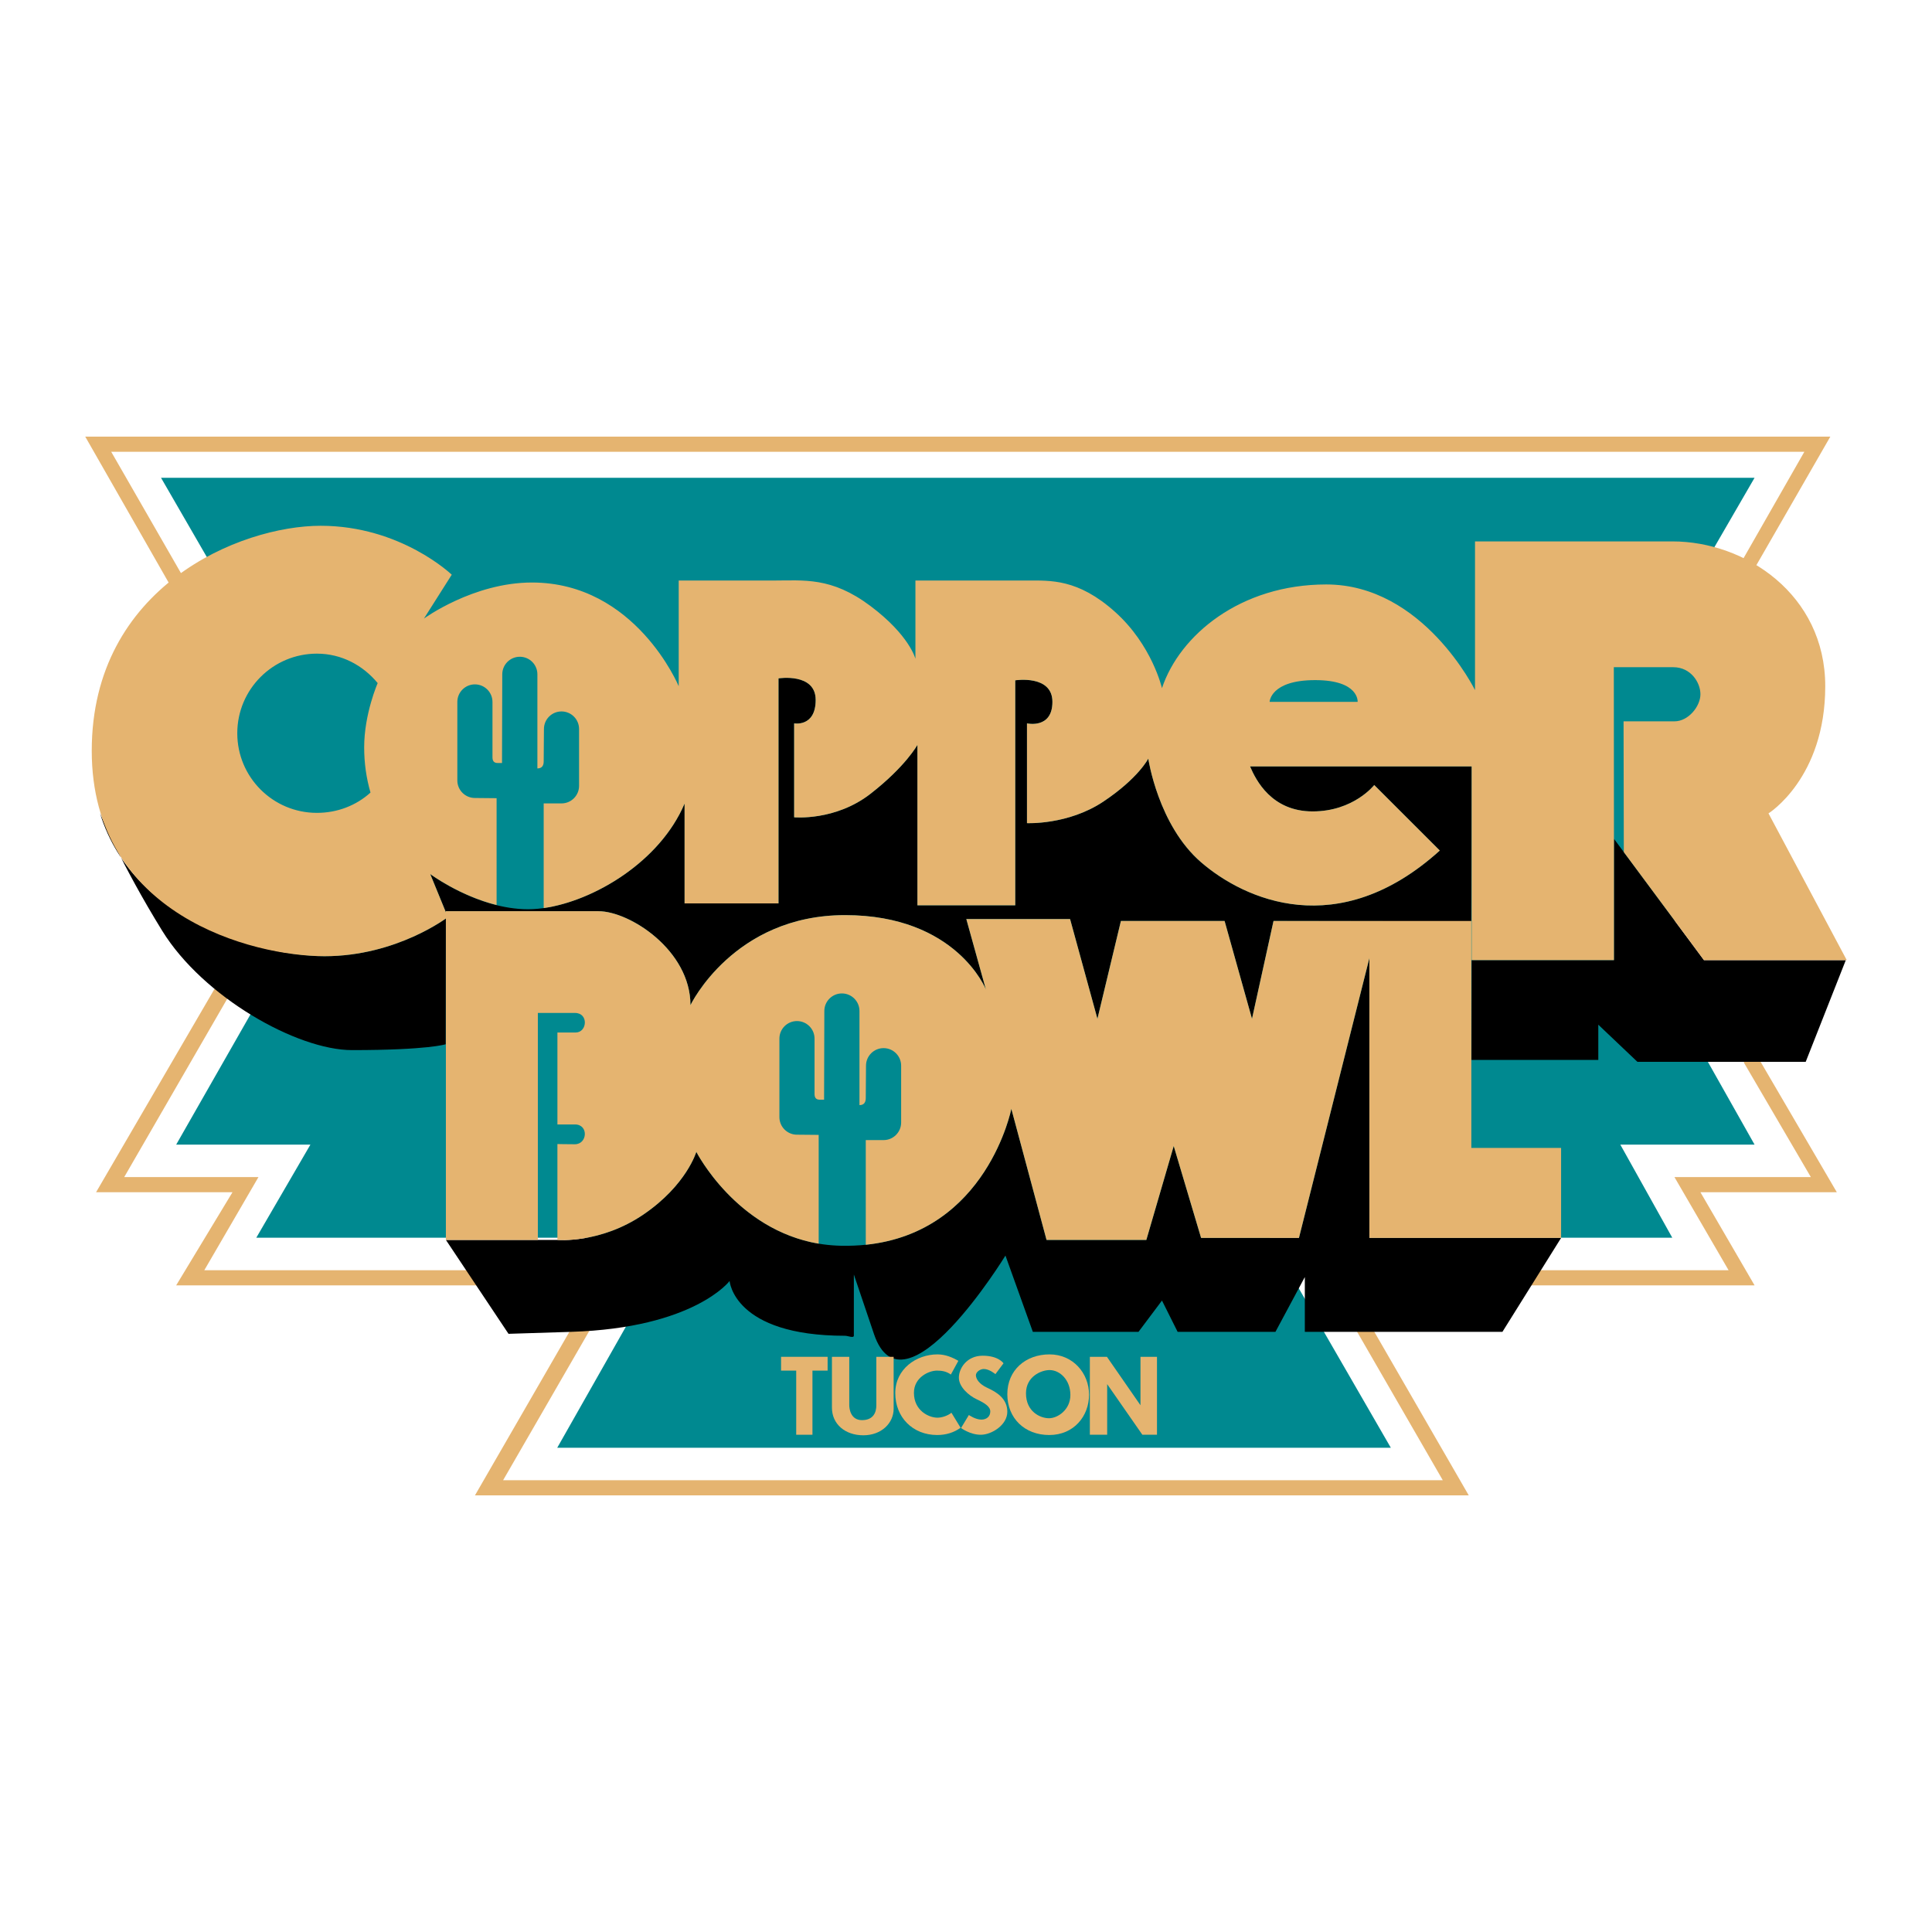 <?xml version="1.0" encoding="utf-8"?>
<!-- Generator: Adobe Illustrator 13.0.0, SVG Export Plug-In . SVG Version: 6.00 Build 14948)  -->
<!DOCTYPE svg PUBLIC "-//W3C//DTD SVG 1.0//EN" "http://www.w3.org/TR/2001/REC-SVG-20010904/DTD/svg10.dtd">
<svg version="1.0" id="Layer_1" xmlns="http://www.w3.org/2000/svg" xmlns:xlink="http://www.w3.org/1999/xlink" x="0px" y="0px"
	 width="192.756px" height="192.756px" viewBox="0 0 192.756 192.756" enable-background="new 0 0 192.756 192.756"
	 xml:space="preserve">
<g>
	<polygon fill-rule="evenodd" clip-rule="evenodd" fill="#FFFFFF" points="0,0 192.756,0 192.756,192.756 0,192.756 0,0 	"/>
	<polygon fill-rule="evenodd" clip-rule="evenodd" fill="#E5B470" points="22.545,96.702 23.625,97.998 12.392,117.439 
		25.786,117.439 20.385,126.729 62.292,126.729 50.195,147.682 143.947,147.682 131.851,126.729 172.46,126.729 167.06,117.439 
		180.669,117.439 173.973,105.99 175.054,104.91 183.261,118.951 169.653,118.951 175.054,128.24 134.44,128.24 146.538,149.193 
		47.387,149.193 59.484,128.24 17.577,128.24 23.194,118.951 9.584,118.951 22.545,96.702 	"/>
	<path fill-rule="evenodd" clip-rule="evenodd" fill="#008990" d="M167.641,101.059l7.413,13.141H161.66l5.184,9.289h-40.178
		l12.097,20.953H55.596l11.881-20.953H25.569l5.4-9.289H17.577l14.1-24.716c0,0-13.451-4.23-13.451-15.031
		c0-8.64,6.124-12.447,6.124-12.447l-8.285-14.338h158.989l-8.688,15.004c0,0,7.823,0.333,7.823,7.029
		c0,6.697-7.993,7.345-7.993,7.345L167.641,101.059L167.641,101.059z"/>
	<path fill-rule="evenodd" clip-rule="evenodd" d="M44.486,90.911c0,0,12.103,0,15.226,0s9.176,3.905,9.176,9.37
		c0,0,4.295-8.979,15.42-8.979c11.128,0,14.055,7.419,14.055,7.419l-1.953-7.028h10.35l2.73,9.954l2.343-9.761h10.344l2.734,9.761
		l2.148-9.761l19.725,0.032l0.043-15.451h-22.109c0.583,1.365,2.145,4.488,6.245,4.488c4.099,0,6.146-2.633,6.146-2.633l6.541,6.537
		c-10.149,9.176-19.521,4.881-23.815,1.171c-4.295-3.707-5.269-10.344-5.269-10.344s-0.978,1.951-4.491,4.294
		c-3.515,2.342-7.612,2.146-7.612,2.146v-9.954c0,0,2.538,0.583,2.538-2.149c0-2.733-3.709-2.146-3.709-2.146v22.448h-9.76V74.317
		c0,0-1.17,2.149-4.685,4.882c-3.514,2.733-7.614,2.342-7.614,2.342v-9.37c0,0,2.148,0.391,2.148-2.342
		c0-2.733-3.71-2.149-3.71-2.149v22.45h-9.37v-9.957c-2.733,6.444-10.542,10.542-15.617,10.542c-5.075,0-9.76-3.514-9.76-3.514
		l1.758,4.294c0,0-5.074,3.904-12.299,3.904c-5.618,0-18.946-3.016-22.404-14.254c0,0,2.103,5.081,6.204,11.719
		c4.098,6.636,13.468,11.905,18.934,11.905c7.615,0,9.35-0.584,9.35-0.584L44.486,90.911L44.486,90.911z"/>
	<polygon fill-rule="evenodd" clip-rule="evenodd" fill="#E5B470" points="20.601,64.732 8.504,43.562 182.612,43.562 
		173.54,59.331 172.243,58.684 180.021,45.074 11.096,45.074 21.897,63.867 20.601,64.732 	"/>
	<polygon fill-rule="evenodd" clip-rule="evenodd" points="184.157,95.79 170.004,95.79 161.024,83.687 161.024,95.79 
		146.827,95.79 146.809,105.748 159.463,105.748 159.463,102.234 163.368,105.941 180.155,105.941 184.157,95.79 	"/>
	<path fill-rule="evenodd" clip-rule="evenodd" d="M87.197,133.096c2.959,8.752,13.117-7.828,13.117-7.828l2.733,7.611h10.541
		l2.343-3.123l1.562,3.123h9.758l2.932-5.467v5.467h19.714l5.854-9.369h-19.129V95.597l-7.027,27.913h-9.761l-2.732-9.174
		l-2.732,9.371h-9.956l-3.513-13.082c0,0-2.735,13.949-16.984,13.664c-9.759-0.195-14.444-9.369-14.444-9.369
		s-0.976,3.318-5.269,6.246c-4.295,2.93-8.59,2.541-8.59,2.541h-1.951h-9.176l6.247,9.369l6.246-0.197
		c12.293-0.387,15.813-5.076,15.813-5.076s0.391,5.467,11.516,5.467c0.298,0,0.879,0.273,0.88-0.018l0.001-6.092L87.197,133.096
		L87.197,133.096z"/>
	<path fill-rule="evenodd" clip-rule="evenodd" fill="#E5B470" d="M86.378,124.191c12.108-1.252,14.523-13.566,14.523-13.566
		l3.513,13.082h9.956l2.732-9.371l2.732,9.174h9.761l7.027-27.913v27.913h19.129v-8.98h-8.956V91.886H127.06l-2.148,9.761
		l-2.734-9.761h-10.344l-2.343,9.761l-2.73-9.954H96.41l1.953,7.028c0,0-2.927-7.419-14.055-7.419
		c-11.125,0-15.42,8.979-15.42,8.979c0-5.465-6.053-9.37-9.176-9.37s-15.226,0-15.226,0v32.796h9.176v-22.645c0,0,2.342,0,3.708,0
		c1.368,0,1.225,1.945,0.067,1.951c-0.782,0.004-1.823,0-1.823,0v9.174c0,0,0.391,0,1.756,0c1.368,0,1.248,1.975-0.02,1.975
		c-0.781,0-1.737-0.021-1.737-0.021v9.566c0,0,4.295,0.391,8.59-2.541c4.294-2.926,5.269-6.246,5.269-6.246
		s3.967,7.771,12.208,9.162v-10.855l-2.166-0.02c-0.968,0-1.753-0.785-1.753-1.754v-7.83c0-0.969,0.785-1.752,1.753-1.752
		c0.968,0,1.753,0.783,1.753,1.752c0,0,0,4.797,0,5.5c0,0.324,0.088,0.594,0.52,0.594c0.163,0,0.432,0,0.432,0l0.025-8.848
		c0-0.969,0.785-1.754,1.753-1.754c0.968,0,1.753,0.785,1.753,1.754v9.389c0.485,0,0.628-0.326,0.628-0.703s0.024-3.232,0.024-3.232
		c0-0.967,0.785-1.752,1.753-1.752c0.967,0,1.753,0.785,1.753,1.752v5.67c0,0.969-0.786,1.754-1.753,1.754h-1.777V124.191
		L86.378,124.191z"/>
	<path fill-rule="evenodd" clip-rule="evenodd" fill="#E5B470" d="M126.67,70.023c0,0,0.071-2.168,4.542-2.168
		c4.414,0,4.24,2.168,4.24,2.168H126.67L126.67,70.023z M124.718,76.466h22.109V95.79h14.197V83.687l-0.013-17.12
		c0,0,4.213,0,5.939,0c1.729,0,2.702,1.512,2.702,2.701c0,1.188-1.188,2.7-2.594,2.7c-1.404,0-5.075,0-5.075,0l0.025,13.048
		l7.994,10.774h14.248l-7.807-14.639c0,0,5.662-3.514,5.662-12.689c0-9.174-8.005-14.446-15.227-14.446c-7.224,0-19.716,0-19.716,0
		v14.836c0,0-5.167-10.541-14.837-10.541c-8.589,0-14.638,5.075-16.396,10.347c0,0-0.976-4.295-4.686-7.615
		c-3.707-3.317-6.44-3.123-8.783-3.123c-2.342,0-11.127,0-11.127,0v7.808c0,0-0.584-2.342-4.488-5.268
		c-3.904-2.93-6.637-2.54-9.76-2.54c-3.123,0-9.37,0-9.37,0v10.542c0,0-4.294-10.345-14.642-10.345
		c-5.855,0-10.776,3.598-10.776,3.598l-4.615,6.437c0,0-1.348,3.061-1.348,6.409c0,1.578,0.213,3.069,0.631,4.513
		c-1.411,1.28-3.293,2.025-5.348,2.025c-4.387,0-7.943-3.555-7.943-7.943c0-4.386,3.557-7.942,7.943-7.942
		c2.466,0,4.608,1.173,6.065,2.938l4.615-6.437l2.775-4.378c0,0-5.076-4.881-13.081-4.881c-8.001,0-22.837,6.052-22.837,22.45
		c0,16.397,16.007,20.495,23.228,20.495c7.225,0,12.299-3.904,12.299-3.904l-1.758-4.294c0,0,2.907,2.165,6.623,3.09V79.636
		l-2.165-0.021c-0.968,0-1.753-0.785-1.753-1.752v-7.831c0-0.967,0.785-1.752,1.753-1.752c0.968,0,1.753,0.785,1.753,1.752
		c0,0,0,4.798,0,5.5c0,0.324,0.088,0.594,0.52,0.594c0.162,0,0.432,0,0.432,0l0.025-8.848c0-0.968,0.785-1.753,1.752-1.753
		c0.969,0,1.753,0.785,1.753,1.753v9.389c0.487,0,0.628-0.324,0.628-0.702s0.025-3.231,0.025-3.231c0-0.969,0.785-1.753,1.752-1.753
		c0.969,0,1.753,0.784,1.753,1.753v5.67c0,0.968-0.784,1.753-1.753,1.753h-1.777V90.6c4.994-0.709,11.59-4.613,14.056-10.426v9.957
		h9.37v-22.45c0,0,3.71-0.584,3.71,2.149c0,2.733-2.148,2.342-2.148,2.342v9.37c0,0,4.101,0.391,7.614-2.342
		c3.514-2.733,4.685-4.882,4.685-4.882v16.007h9.76V67.877c0,0,3.709-0.587,3.709,2.146c0,2.732-2.538,2.149-2.538,2.149v9.954
		c0,0,4.098,0.197,7.612-2.146c3.514-2.343,4.491-4.294,4.491-4.294s0.974,6.637,5.269,10.344c4.295,3.71,13.666,8.005,23.815-1.171
		l-6.541-6.537c0,0-2.048,2.633-6.146,2.633C126.862,80.955,125.301,77.832,124.718,76.466L124.718,76.466z"/>
	<polygon fill-rule="evenodd" clip-rule="evenodd" fill="#E5B470" points="77.926,135.369 82.571,135.369 82.571,136.746 
		81.059,136.746 81.059,143.145 79.438,143.145 79.438,136.746 77.926,136.746 77.926,135.369 	"/>
	<path fill-rule="evenodd" clip-rule="evenodd" fill="#E5B470" d="M83.003,135.369c0,0,0,3.43,0,5.076s1.323,2.754,3.132,2.754
		s3.024-1.215,3.024-2.646s0-5.184,0-5.184h-1.728c0,0,0,4.211,0,4.859s-0.27,1.459-1.431,1.459c-1.161,0-1.269-1.189-1.269-1.486
		s0-4.832,0-4.832H83.003L83.003,135.369z"/>
	<path fill-rule="evenodd" clip-rule="evenodd" fill="#E5B470" d="M104.687,143.172c-2.459,0-4.186-1.674-4.186-4.076
		c0-2.404,1.834-3.969,4.212-3.969c2.348,0,3.942,1.889,3.942,4.021C108.655,141.283,107.143,143.172,104.687,143.172
		L104.687,143.172z M104.659,141.498c0.862,0,2.133-0.836,2.133-2.322c0-1.484-1.026-2.484-2.079-2.484
		c-0.811,0-2.35,0.623-2.35,2.322C102.363,140.85,103.794,141.498,104.659,141.498L104.659,141.498z"/>
	<path fill-rule="evenodd" clip-rule="evenodd" fill="#E5B470" d="M95.839,142.447c-0.626,0.453-1.414,0.725-2.333,0.725
		c-2.458,0-4.185-1.781-4.185-4.184c0-2.404,2.106-3.861,4.212-3.861c0.79,0,1.494,0.301,2.082,0.643l-0.747,1.369
		c-0.452-0.326-0.917-0.393-1.389-0.393c-0.81,0-2.296,0.676-2.296,2.215c0,1.781,1.486,2.482,2.35,2.482
		c0.432,0,1.033-0.195,1.391-0.494L95.839,142.447L95.839,142.447z"/>
	<path fill-rule="evenodd" clip-rule="evenodd" fill="#E5B470" d="M100.121,136.018c0,0-0.484-0.758-2.078-0.758
		c-1.593,0-2.377,1.27-2.377,2.188s0.973,1.781,1.782,2.16c0.811,0.379,1.352,0.73,1.352,1.215c0,0.486-0.352,0.811-0.892,0.811
		c-0.594,0-1.243-0.459-1.243-0.459l-0.783,1.297c0,0,0.892,0.674,1.972,0.674c1.08,0,2.646-0.971,2.646-2.295
		c0-1.322-1.08-1.971-1.972-2.375c-0.892-0.406-1.162-0.945-1.162-1.27s0.432-0.621,0.784-0.621c0.567,0,1.161,0.514,1.161,0.514
		L100.121,136.018L100.121,136.018z"/>
	<polygon fill-rule="evenodd" clip-rule="evenodd" fill="#E5B470" points="108.735,143.145 108.735,135.369 110.438,135.369 
		113.785,140.201 113.785,135.369 115.433,135.369 115.433,143.145 113.974,143.145 110.463,138.096 110.463,143.145 
		108.735,143.145 	"/>
</g>
</svg>

